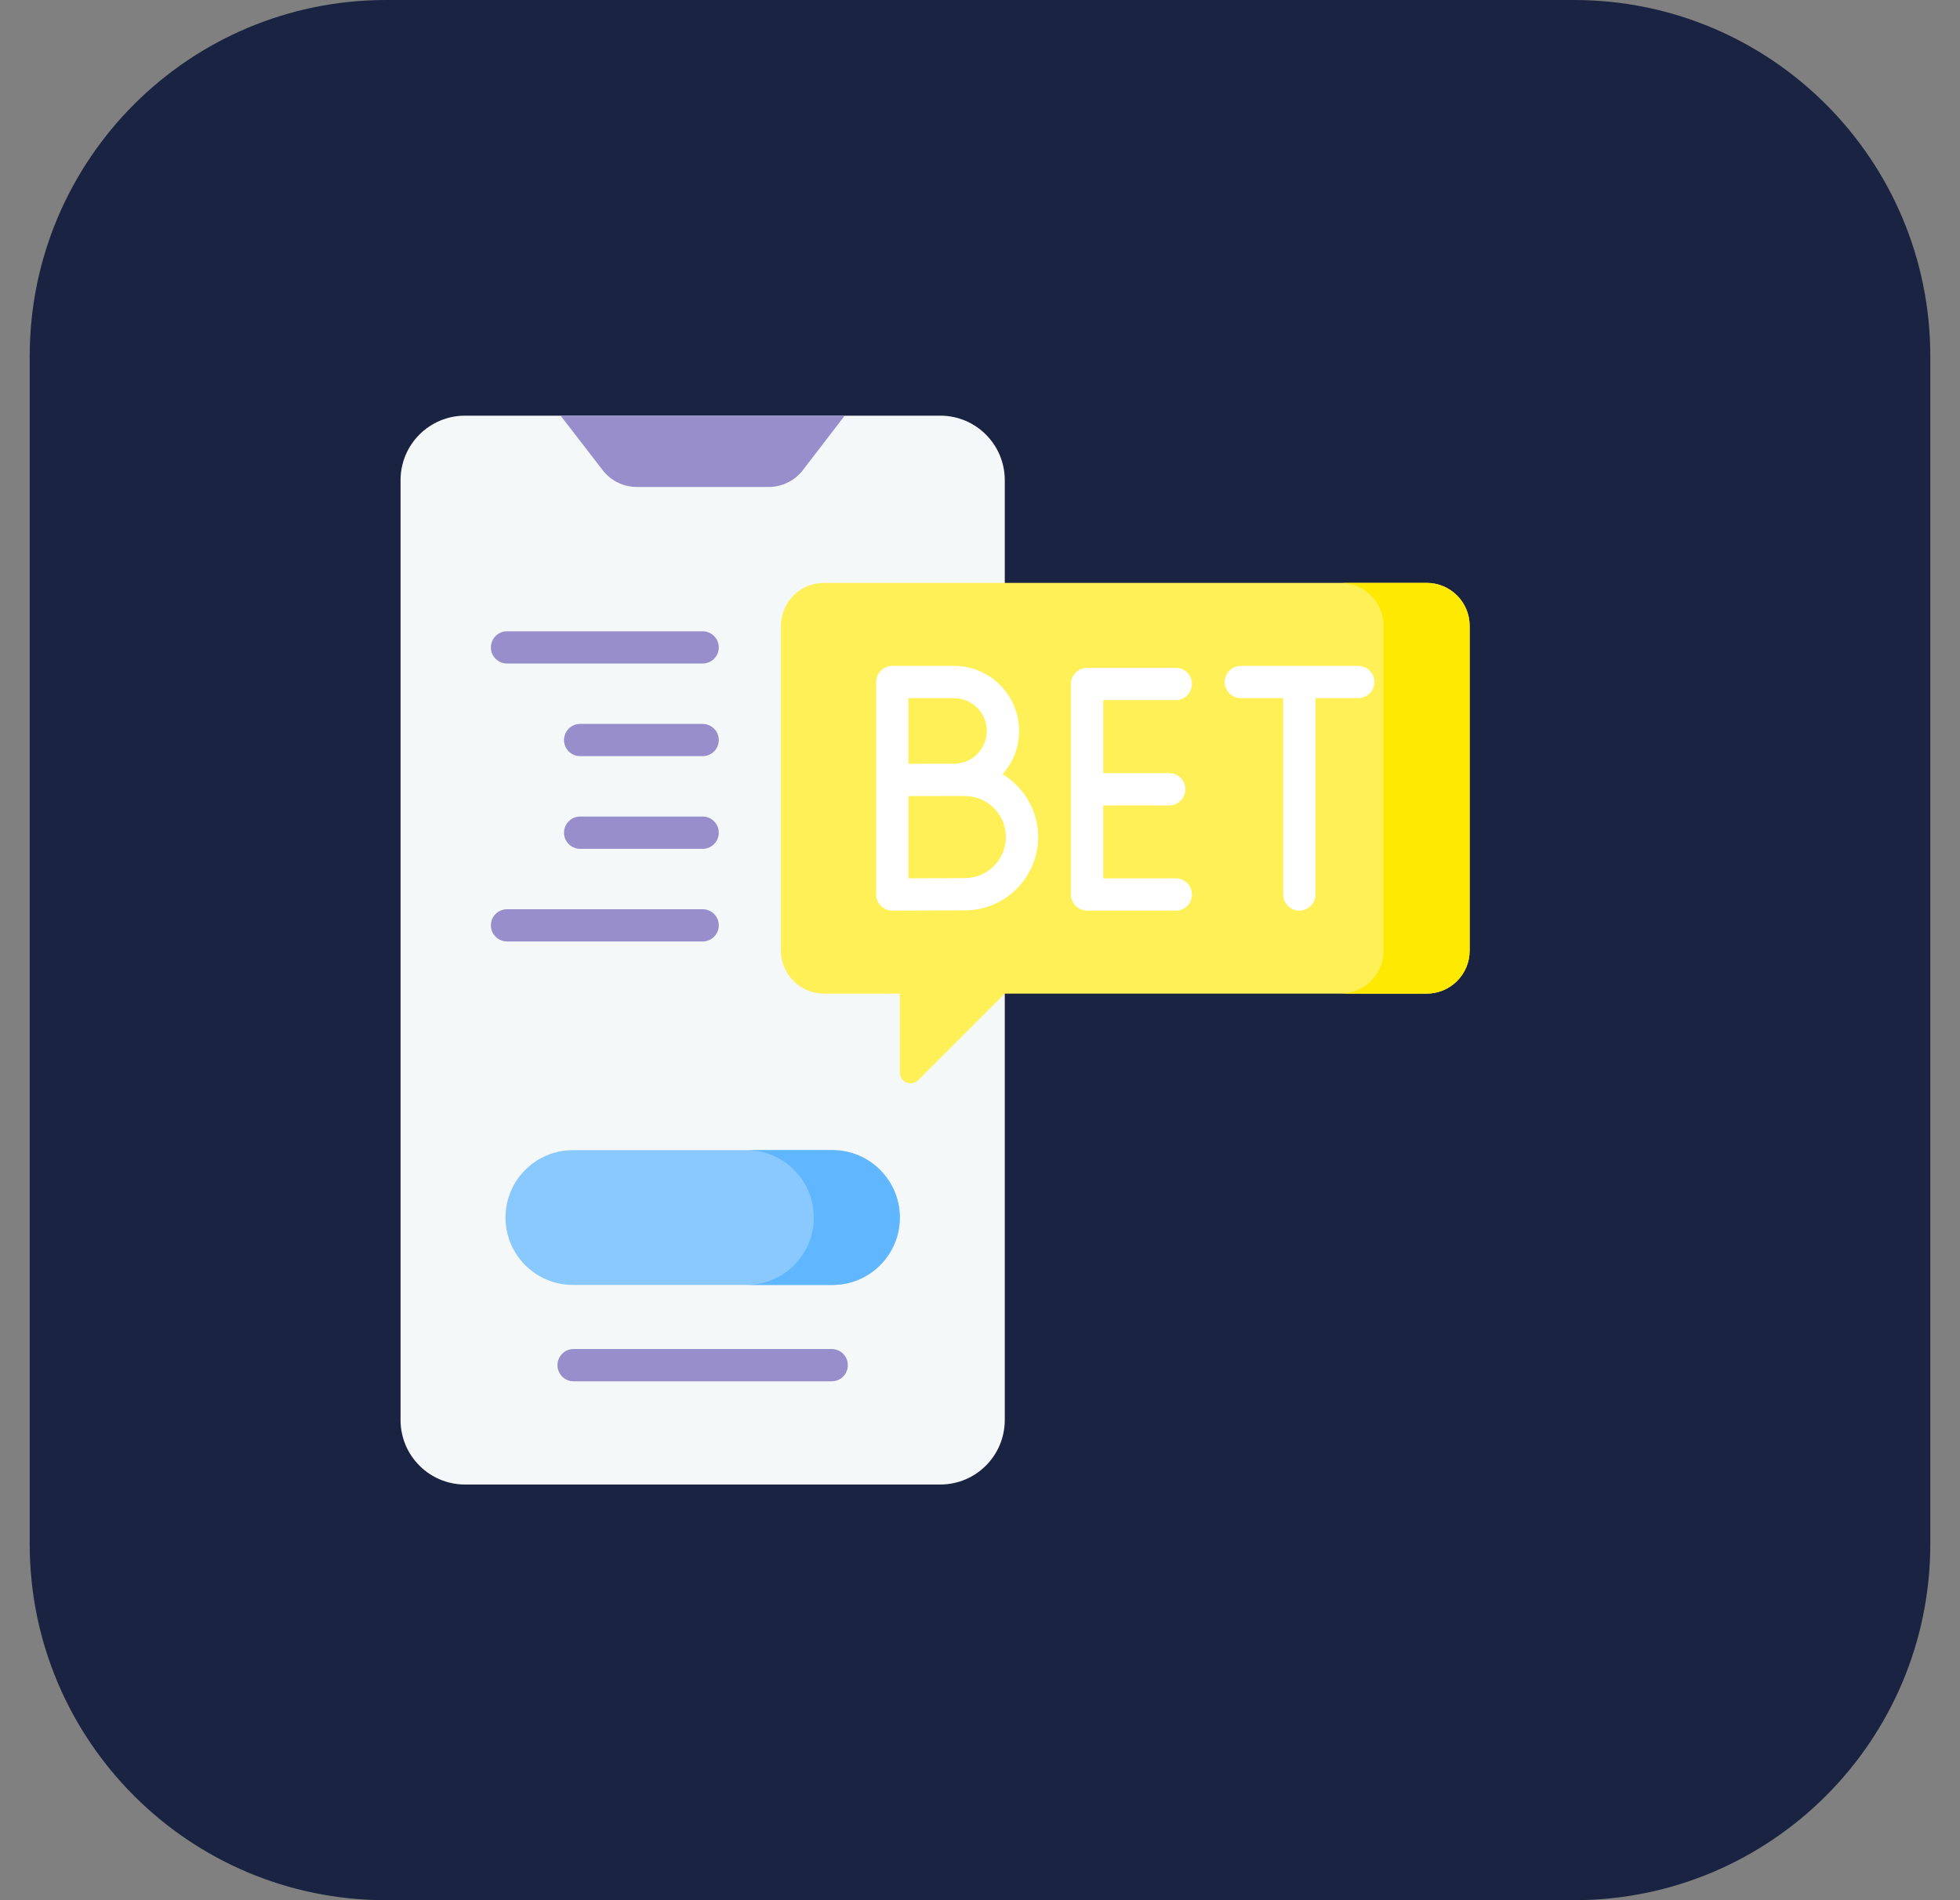 <?xml version="1.0" encoding="UTF-8"?>
<svg xmlns="http://www.w3.org/2000/svg" width="33" height="32" viewBox="0 0 33 32" fill="none">
  <rect x="0" y="0" width="33" height="32" fill="#808080" stroke="none"/>
  <path d="M0.5 6C0.5 2.686 3.186 0 6.5 0H26.5C29.814 0 32.5 2.686 32.5 6V26C32.5 29.314 29.814 32 26.5 32H6.5C3.186 32 0.5 29.314 0.5 26V6Z" fill="#1A2442"></path>
  <g clip-path="url(#clip0_498_2828)">
    <path d="M15.831 25H7.83C7.23 25 6.744 24.514 6.744 23.913V8.086C6.744 7.486 7.23 7 7.83 7H15.831C16.431 7 16.917 7.486 16.917 8.086V23.913C16.917 24.514 16.431 25 15.831 25Z" fill="#F5F8F9"></path>
    <path d="M14.222 7L13.517 7.918C13.38 8.096 13.167 8.201 12.942 8.201H10.721C10.496 8.201 10.284 8.096 10.147 7.918L9.439 7H14.222Z" fill="#978ECB"></path>
    <path d="M24.02 9.816H13.872C13.472 9.816 13.148 10.14 13.148 10.54V16.009C13.148 16.409 13.472 16.733 13.872 16.733H15.15V18.062C15.15 18.223 15.345 18.304 15.46 18.19L16.916 16.733H24.02C24.42 16.733 24.744 16.409 24.744 16.009V10.54C24.744 10.14 24.42 9.816 24.02 9.816Z" fill="#FEF056"></path>
    <path d="M24.02 9.816H22.571C22.971 9.816 23.295 10.14 23.295 10.54V16.009C23.295 16.409 22.971 16.733 22.571 16.733H24.02C24.42 16.733 24.744 16.409 24.744 16.009V10.54C24.744 10.14 24.42 9.816 24.02 9.816Z" fill="#FEE903"></path>
    <path d="M19.797 11.79C19.947 11.79 20.068 11.668 20.068 11.518C20.068 11.368 19.947 11.247 19.797 11.247H18.303C18.153 11.247 18.031 11.368 18.031 11.518V15.064C18.031 15.214 18.153 15.335 18.303 15.335H19.797C19.947 15.335 20.068 15.214 20.068 15.064C20.068 14.914 19.947 14.792 19.797 14.792H18.575V13.563H19.687C19.837 13.563 19.958 13.441 19.958 13.291C19.958 13.141 19.837 13.02 19.687 13.02H18.575V11.79H19.797V11.79Z" fill="white"></path>
    <path d="M16.879 13.038C17.053 12.844 17.158 12.588 17.158 12.309C17.158 11.705 16.667 11.214 16.063 11.214H15.024C14.874 11.214 14.752 11.336 14.752 11.486V15.064C14.749 15.21 14.879 15.339 15.025 15.335C15.034 15.335 15.984 15.331 16.244 15.331C16.925 15.331 17.479 14.777 17.479 14.096C17.479 13.648 17.238 13.254 16.879 13.038ZM16.063 11.757C16.367 11.757 16.615 12.005 16.615 12.309C16.615 12.613 16.367 12.861 16.063 12.861C15.915 12.861 15.484 12.862 15.295 12.862V11.757H16.063ZM16.244 14.788C16.072 14.788 15.6 14.79 15.295 14.791V13.406C15.531 13.405 15.998 13.405 16.244 13.405C16.626 13.405 16.936 13.715 16.936 14.096C16.936 14.478 16.626 14.788 16.244 14.788Z" fill="white"></path>
    <path d="M22.868 11.214H20.892C20.742 11.214 20.621 11.336 20.621 11.486C20.621 11.636 20.742 11.757 20.892 11.757H21.605V15.064C21.605 15.214 21.726 15.335 21.876 15.335C22.026 15.335 22.148 15.214 22.148 15.064V11.757H22.868C23.018 11.757 23.14 11.636 23.14 11.486C23.14 11.336 23.018 11.214 22.868 11.214Z" fill="white"></path>
    <path d="M11.831 11.174H8.537C8.387 11.174 8.265 11.053 8.265 10.903C8.265 10.753 8.387 10.631 8.537 10.631H11.831C11.98 10.631 12.102 10.753 12.102 10.903C12.102 11.053 11.98 11.174 11.831 11.174Z" fill="#978ECB"></path>
    <path d="M11.831 15.855H8.537C8.387 15.855 8.265 15.733 8.265 15.583C8.265 15.433 8.387 15.312 8.537 15.312H11.831C11.98 15.312 12.102 15.433 12.102 15.583C12.102 15.733 11.98 15.855 11.831 15.855Z" fill="#978ECB"></path>
    <path d="M11.831 12.734H9.768C9.618 12.734 9.496 12.613 9.496 12.463C9.496 12.313 9.618 12.191 9.768 12.191H11.831C11.98 12.191 12.102 12.313 12.102 12.463C12.102 12.613 11.98 12.734 11.831 12.734Z" fill="#978ECB"></path>
    <path d="M11.831 14.295H9.768C9.618 14.295 9.496 14.173 9.496 14.023C9.496 13.873 9.618 13.751 9.768 13.751H11.831C11.98 13.751 12.102 13.873 12.102 14.023C12.102 14.173 11.98 14.295 11.831 14.295Z" fill="#978ECB"></path>
    <path d="M14.015 21.639H9.646C9.019 21.639 8.511 21.131 8.511 20.504C8.511 19.877 9.019 19.369 9.646 19.369H14.015C14.642 19.369 15.15 19.877 15.15 20.504C15.15 21.131 14.642 21.639 14.015 21.639Z" fill="#8AC9FE"></path>
    <path d="M14.015 19.369H12.567C13.194 19.369 13.702 19.877 13.702 20.504C13.702 21.131 13.194 21.639 12.567 21.639H14.015C14.642 21.639 15.15 21.131 15.15 20.504C15.15 19.877 14.642 19.369 14.015 19.369Z" fill="#60B7FF"></path>
    <path d="M14.004 22.718H9.657C9.507 22.718 9.386 22.84 9.386 22.99C9.386 23.14 9.507 23.262 9.657 23.262H14.004C14.154 23.262 14.275 23.14 14.275 22.99C14.275 22.84 14.154 22.718 14.004 22.718Z" fill="#978ECB"></path>
  </g>
  <defs>
    <clipPath id="clip0_498_2828">
      <rect width="18" height="18" fill="white" transform="translate(6.744 7)"></rect>
    </clipPath>
  </defs>
</svg>
